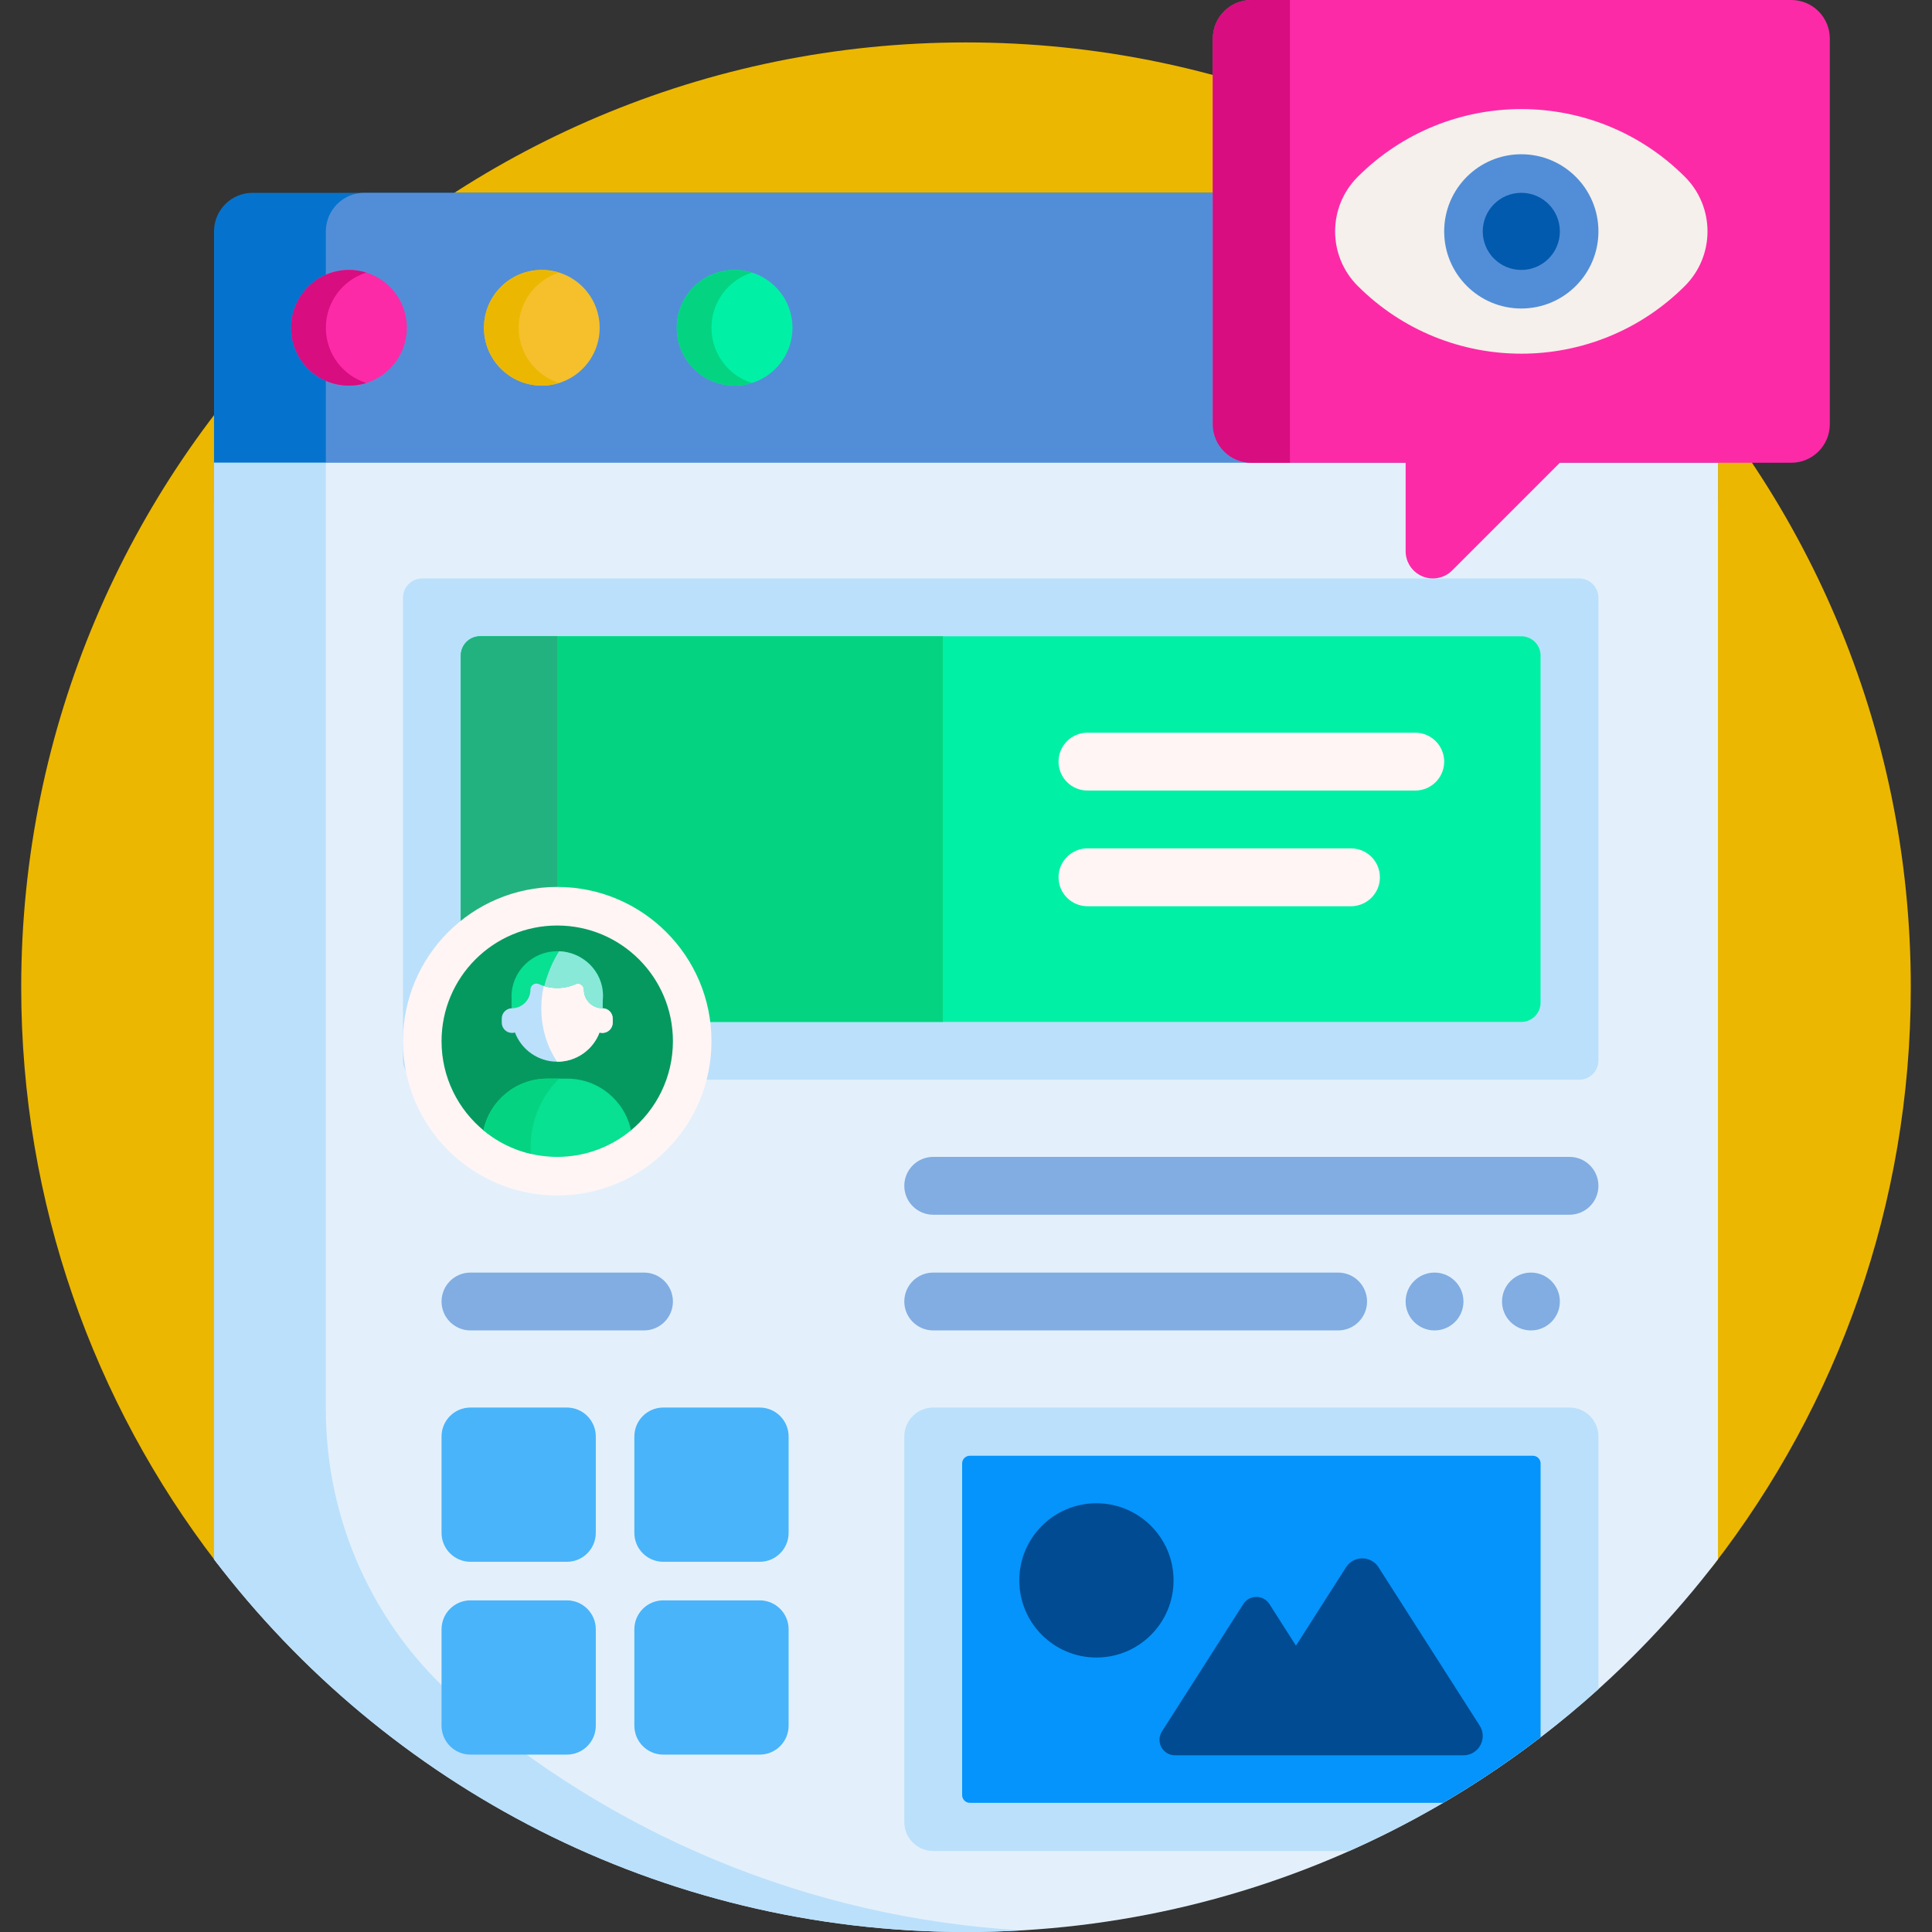 <svg id="Capa_1" enable-background="new 0 0 501 501" height="512" viewBox="0 0 501 501" width="512" xmlns="http://www.w3.org/2000/svg"><rect x="0" y="0" width="501" height="501" fill="#333333" stroke="none"/><g><path d="m66.139 410c-3.961 0-7.708-1.833-10.119-4.975-31.686-41.289-50.52-92.958-50.52-149.025 0-135.31 109.69-245 245-245s245 109.69 245 245c0 56.435-19.081 108.413-51.144 149.834-2.03 2.623-5.156 4.166-8.473 4.166z" fill="#ecb700"/><path d="m435.5 140h-370c-5.523 0-10-4.477-10-10v-70c0-5.523 4.477-10 10-10h370c5.523 0 10 4.477 10 10v70c0 5.523-4.477 10-10 10z" fill="#0573cd"/><path d="m435.5 140h-341c-5.523 0-10-4.477-10-10v-70c0-5.523 4.477-10 10-10h341c5.523 0 10 4.477 10 10v70c0 5.523-4.477 10-10 10z" fill="#528ed7"/><path d="m445.5 404.346c-44.756 58.742-115.451 96.654-195 96.654s-150.244-37.912-195-96.654v-284.346h390z" fill="#e3f0fb"/><path d="m105.5 85c0 8.284-6.716 15-15 15s-15-6.716-15-15 6.716-15 15-15 15 6.716 15 15z" fill="#fd2aa7"/><path d="m95 99.313c-1.421.446-2.932.687-4.5.687-8.284 0-15-6.716-15-15s6.716-15 15-15c1.568 0 3.079.241 4.5.687-6.086 1.911-10.5 7.597-10.5 14.313s4.414 12.402 10.5 14.313z" fill="#d80d80"/><path d="m155.5 85c0 8.284-6.716 15-15 15s-15-6.716-15-15 6.716-15 15-15 15 6.716 15 15z" fill="#f5c02c"/><path d="m145 99.313c-1.421.446-2.932.687-4.5.687-8.284 0-15-6.716-15-15s6.716-15 15-15c1.568 0 3.079.241 4.5.687-6.086 1.911-10.5 7.597-10.5 14.313s4.414 12.402 10.5 14.313z" fill="#ecb700"/><path d="m205.5 85c0 8.284-6.716 15-15 15s-15-6.716-15-15 6.716-15 15-15 15 6.716 15 15z" fill="#00f1a5"/><path d="m195 99.313c-1.421.446-2.932.687-4.5.687-8.284 0-15-6.716-15-15s6.716-15 15-15c1.568 0 3.079.241 4.5.687-6.086 1.911-10.5 7.597-10.5 14.313s4.414 12.402 10.5 14.313z" fill="#04d481"/><path d="m118.726 440.874c39.623 34.486 90.438 56.444 146.274 59.703-4.798.28-9.632.422-14.5.422-79.549 0-150.244-37.912-195-96.654v-284.345h29v245.538c0 28.874 12.446 56.379 34.226 75.336zm290.774-160.874h-300c-2.761 0-5-2.239-5-5v-120c0-2.761 2.239-5 5-5h300c2.761 0 5 2.239 5 5v120c0 2.761-2.239 5-5 5zm5 92.5v65.516c-19.062 17.187-40.838 31.421-64.607 41.984h-107.893c-4.142 0-7.5-3.358-7.5-7.5v-100c0-4.142 3.358-7.5 7.5-7.5h165c4.142 0 7.5 3.358 7.5 7.5z" fill="#bbe0fb"/><path d="m407 315h-165c-4.142 0-7.5-3.358-7.5-7.5 0-4.142 3.358-7.5 7.5-7.5h165c4.142 0 7.5 3.358 7.5 7.5 0 4.142-3.358 7.5-7.5 7.5zm-52.5 22.5c0-4.142-3.358-7.5-7.5-7.5h-105c-4.142 0-7.5 3.358-7.5 7.5 0 4.142 3.358 7.5 7.5 7.5h105c4.142 0 7.5-3.358 7.5-7.5zm25 0c0-4.142-3.358-7.5-7.5-7.5-4.142 0-7.5 3.358-7.5 7.5 0 4.142 3.358 7.5 7.5 7.5 4.142 0 7.5-3.358 7.5-7.5zm25 0c0-4.142-3.358-7.5-7.5-7.5-4.142 0-7.5 3.358-7.5 7.5 0 4.142 3.358 7.5 7.5 7.5 4.142 0 7.5-3.358 7.5-7.5zm-230 0c0-4.142-3.358-7.5-7.5-7.5h-45c-4.142 0-7.5 3.358-7.5 7.5 0 4.142 3.358 7.5 7.5 7.5h45c4.142 0 7.5-3.358 7.5-7.5z" fill="#81ade2"/><path d="m154.5 372.5v25c0 4.142-3.358 7.5-7.5 7.5h-25c-4.142 0-7.5-3.358-7.5-7.5v-25c0-4.142 3.358-7.5 7.5-7.5h25c4.142 0 7.5 3.358 7.5 7.5zm42.5-7.5h-25c-4.142 0-7.5 3.358-7.5 7.5v25c0 4.142 3.358 7.5 7.5 7.5h25c4.142 0 7.5-3.358 7.5-7.5v-25c0-4.142-3.358-7.5-7.5-7.5zm-50 50h-25c-4.142 0-7.5 3.358-7.5 7.5v25c0 4.142 3.358 7.5 7.5 7.5h25c4.142 0 7.5-3.358 7.5-7.5v-25c0-4.142-3.358-7.5-7.5-7.5zm50 0h-25c-4.142 0-7.5 3.358-7.5 7.5v25c0 4.142 3.358 7.5 7.5 7.5h25c4.142 0 7.5-3.358 7.5-7.5v-25c0-4.142-3.358-7.5-7.5-7.5z" fill="#49b4fa"/><path d="m399.5 379.5v71c-8.041 6.169-16.475 11.85-25.258 17h-122.742c-1.105 0-2-.895-2-2v-86c0-1.105.895-2 2-2h146c1.105 0 2 .895 2 2z" fill="#0494fb"/><path d="m304.322 409.822c0 11.046-8.954 20-20 20s-20-8.954-20-20 8.954-20 20-20 20 8.955 20 20zm79.384 37.664-26.229-41.066c-1.966-3.078-6.462-3.078-8.428 0l-12.982 20.326-6.884-10.778c-1.581-2.475-5.196-2.475-6.777 0l-21.093 33.025c-1.709 2.677.213 6.185 3.389 6.185h74.79c3.949 0 6.339-4.363 4.214-7.692z" fill="#004b92"/><path d="m394.5 265h-270c-2.761 0-5-2.239-5-5v-90c0-2.761 2.239-5 5-5h270c2.761 0 5 2.239 5 5v90c0 2.761-2.239 5-5 5z" fill="#00f1a5"/><path d="m244.5 265h-120c-2.761 0-5-2.239-5-5v-90c0-2.761 2.239-5 5-5h120z" fill="#04d481"/><path d="m144.5 265h-20c-2.761 0-5-2.239-5-5v-90c0-2.761 2.239-5 5-5h20z" fill="#22b27f"/><path d="m374.5 197.5c0 4.142-3.358 7.5-7.5 7.5h-85c-4.142 0-7.5-3.358-7.5-7.5s3.358-7.5 7.5-7.5h85c4.142 0 7.5 3.358 7.5 7.5zm-24.167 22.5h-68.333c-4.142 0-7.5 3.358-7.5 7.5s3.358 7.5 7.5 7.5h68.333c4.142 0 7.5-3.358 7.5-7.5s-3.358-7.5-7.5-7.5z" fill="#fff5f5"/><path d="m184.5 270c0 22.091-17.909 40-40 40s-40-17.909-40-40 17.909-40 40-40 40 17.909 40 40z" fill="#fff5f5"/><path d="m114.5 270c0-16.569 13.431-30 30-30s30 13.431 30 30c0 9.373-4.298 17.742-11.031 23.243-5.169-4.223-11.773-6.757-18.969-6.757s-13.8 2.533-18.969 6.757c-6.733-5.501-11.031-13.87-11.031-23.243z" fill="#06995f"/><path d="m156.222 261.459v-2.131c0-6.474-5.248-11.722-11.722-11.722s-11.722 5.248-11.722 11.722v2.131c-1.471 0-2.664 1.193-2.664 2.664v1.066c0 1.471 1.193 2.664 2.664 2.664.263 0 .517-.038.757-.109 1.677 4.424 5.953 7.569 10.965 7.569s9.288-3.145 10.965-7.569c.24.071.494.109.757.109 1.471 0 2.664-1.193 2.664-2.664v-1.066c0-1.471-1.193-2.664-2.664-2.664z" fill="#bbe0fb"/><path d="m158.886 264.123v1.066c0 1.471-1.193 2.664-2.664 2.664-.263 0-.517-.038-.757-.109-1.677 4.424-5.953 7.569-10.965 7.569-.007 0-.015 0-.022 0-2.569-3.786-4.108-8.606-4.108-13.853s1.539-10.067 4.108-13.853h.022c6.474 0 11.722 5.248 11.722 11.722v2.131c1.471-.001 2.664 1.192 2.664 2.663z" fill="#fff5f5"/><path d="m151.416 256.636c0-1.115-1.144-1.886-2.163-1.433-1.453.645-3.061 1.004-4.752 1.004-1.703 0-3.322-.363-4.782-1.017-1.019-.456-2.167.316-2.167 1.432v.015c0 2.647-2.133 4.796-4.774 4.822l-.131-3.074c0-6.474 5.379-11.722 11.853-11.722s11.861 5.109 11.861 11.582l-.139 3.214c-2.656-.009-4.806-2.165-4.806-4.823z" fill="#08e092"/><path d="m156.361 258.245-.139 3.214c-2.656-.009-4.806-2.164-4.806-4.822 0-1.115-1.144-1.886-2.163-1.433-1.453.645-3.061 1.004-4.752 1.004-1.167 0-2.293-.171-3.357-.488.842-3.357 2.279-6.627 3.836-9.047 6.257.243 11.381 5.258 11.381 11.572z" fill="#89e9d9"/><path d="m125.367 293.107c1.625-7.654 8.423-13.397 16.562-13.397h5.144c8.139 0 14.936 5.743 16.562 13.397-5.195 4.305-11.863 6.893-19.135 6.893s-13.94-2.588-19.133-6.893z" fill="#08e092"/><path d="m141.928 279.71h3.075c-4.561 4.478-7.401 10.778-7.401 17.756 0 .589.02 1.173.06 1.752-4.594-1.071-8.783-3.197-12.297-6.11 1.627-7.655 8.424-13.398 16.563-13.398z" fill="#04d481"/><path d="m474.5 10v100c0 5.523-4.477 10-10 10h-60l-27.929 27.929c-1.326 1.326-3.125 2.071-5 2.071-3.905 0-7.071-3.166-7.071-7.071v-22.929h-40c-5.523 0-10-4.477-10-10v-100c0-5.523 4.477-10 10-10h140c5.523 0 10 4.477 10 10z" fill="#fd2aa7"/><path d="m334.5 120h-10c-5.523 0-10-4.477-10-10v-100c0-5.523 4.477-10 10-10h10z" fill="#d80d80"/><path d="m352.074 74.142c-7.81-7.811-7.81-20.474 0-28.284 23.431-23.431 61.421-23.431 84.853 0 7.81 7.81 7.81 20.474 0 28.284-23.432 23.432-61.422 23.432-84.853 0z" fill="#f5f0eb"/><path d="m414.5 60c0 11.046-8.954 20-20 20s-20-8.954-20-20 8.954-20 20-20 20 8.954 20 20z" fill="#528ed7"/><path d="m404.5 60c0 5.523-4.477 10-10 10s-10-4.477-10-10 4.477-10 10-10 10 4.477 10 10z" fill="#015aad"/></g></svg>